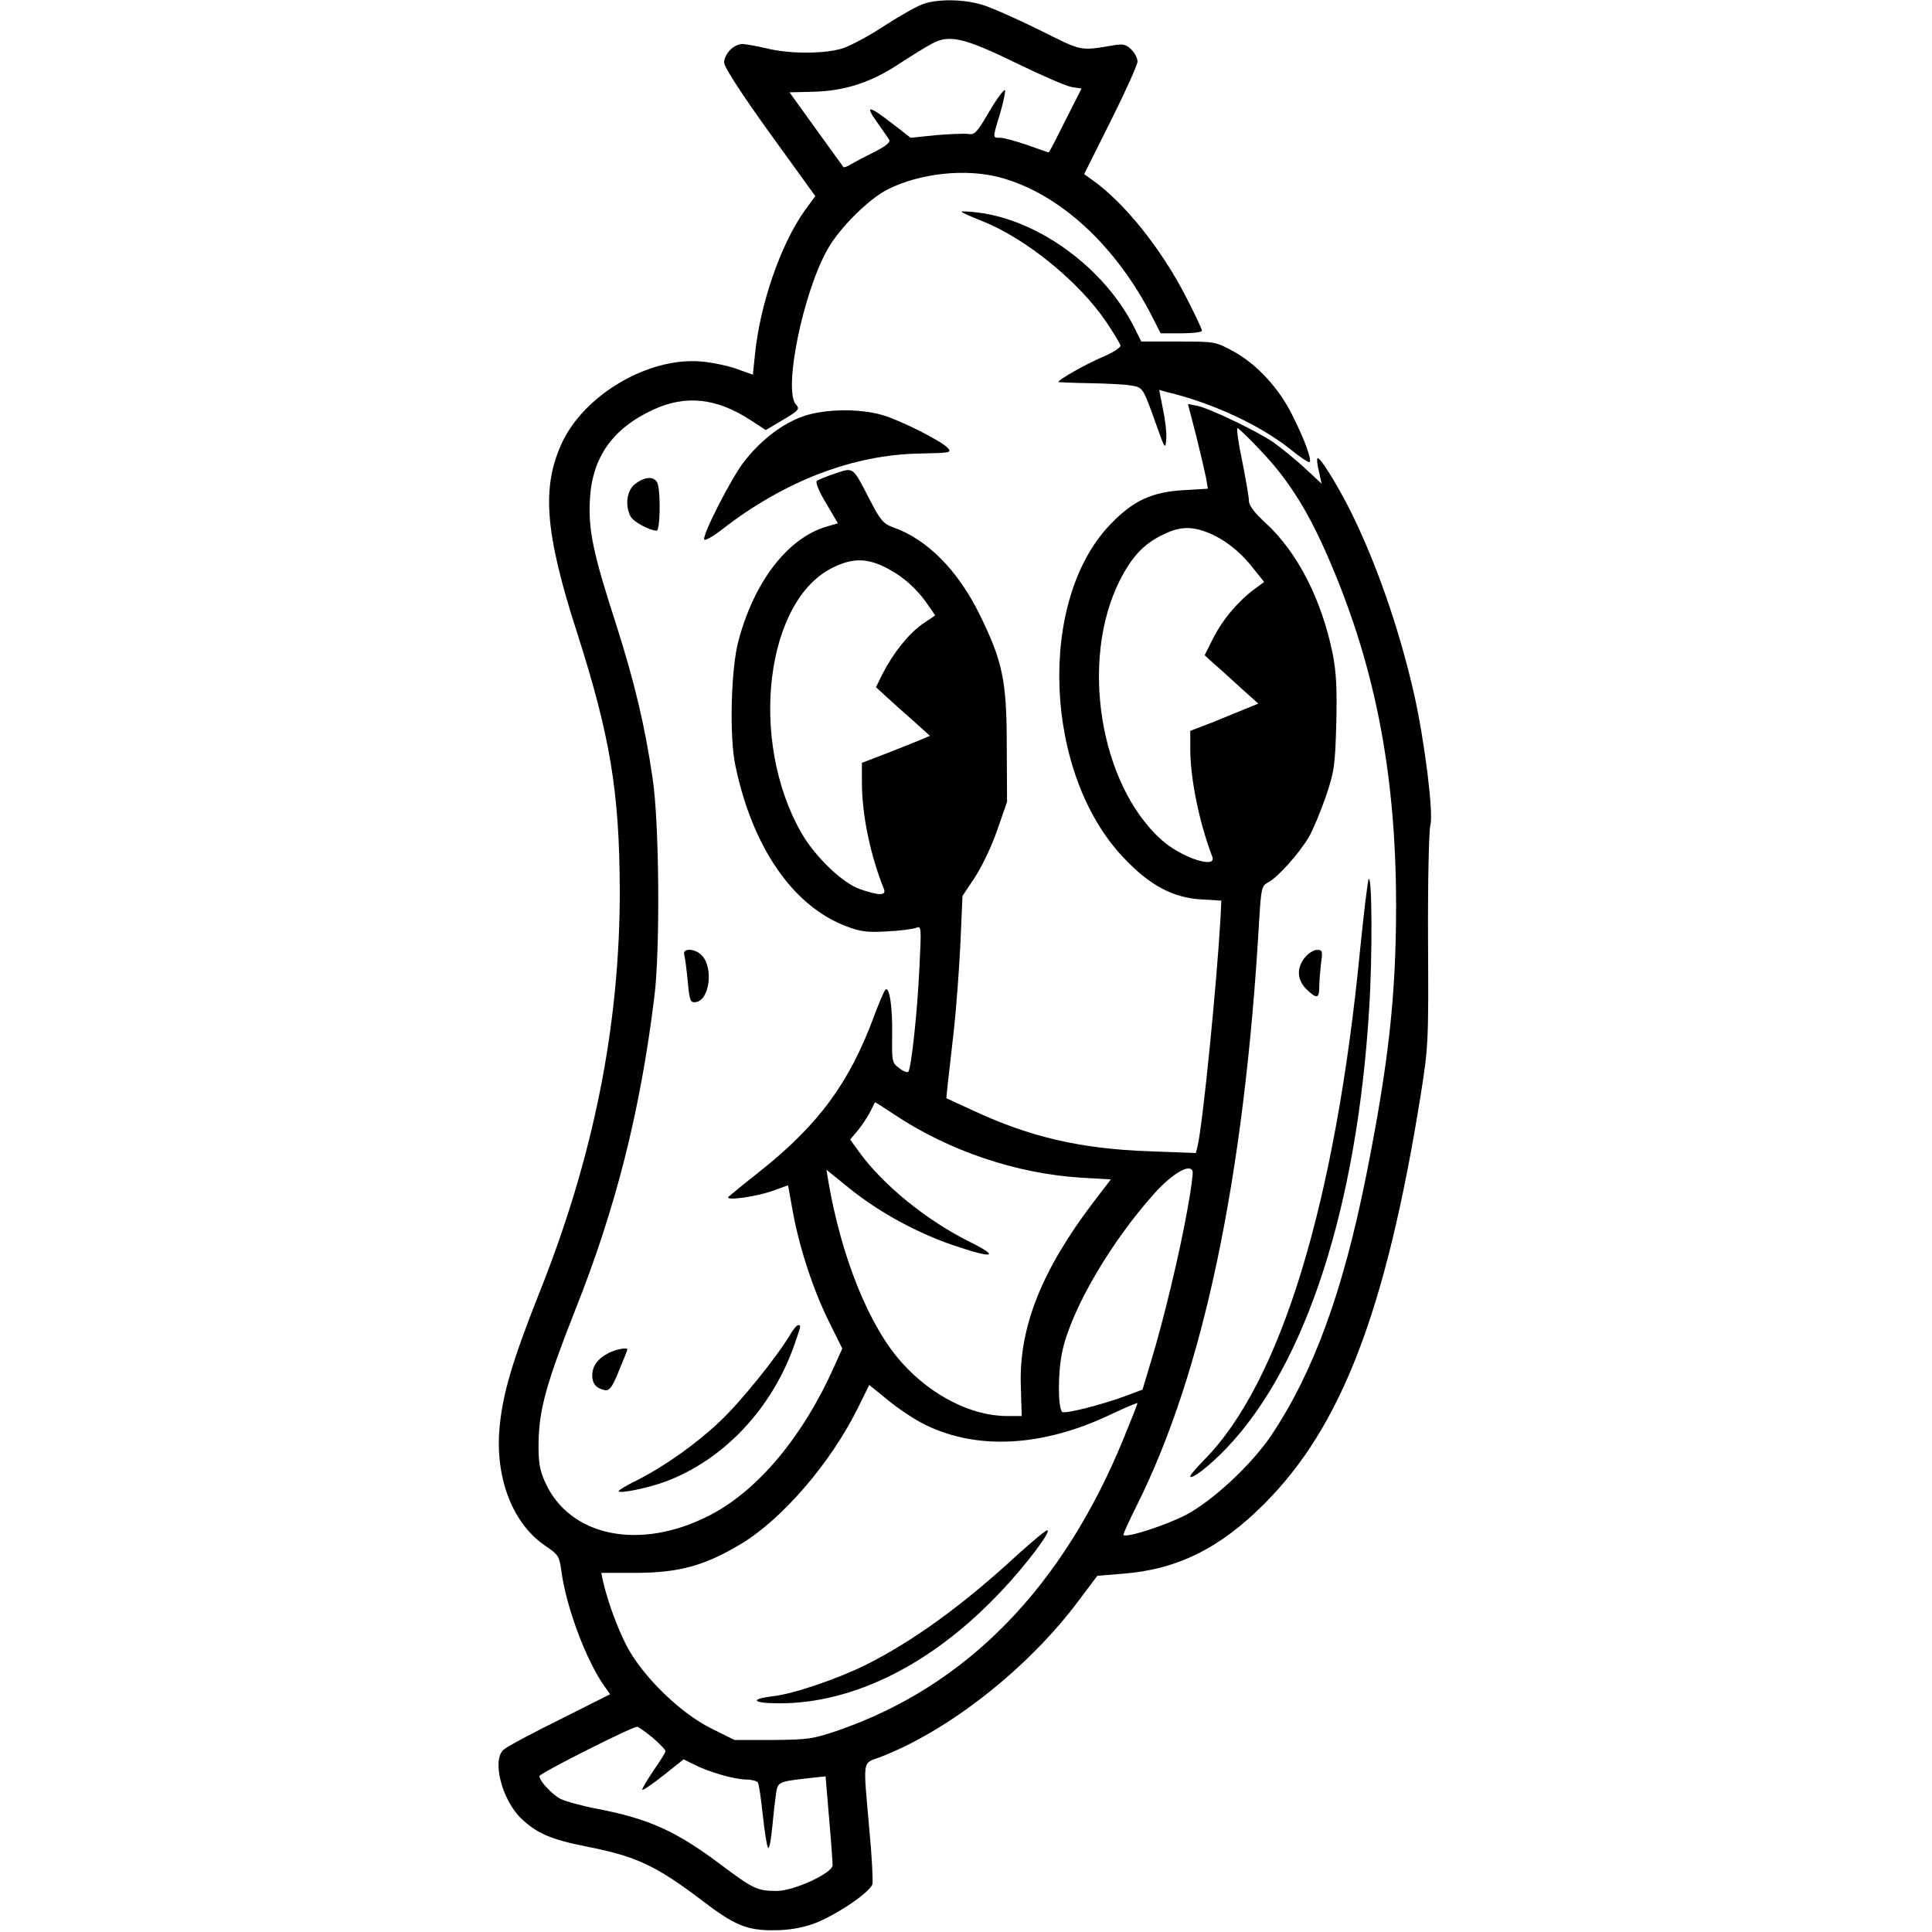<?xml version="1.0" standalone="no"?>
<!DOCTYPE svg PUBLIC "-//W3C//DTD SVG 20010904//EN"
 "http://www.w3.org/TR/2001/REC-SVG-20010904/DTD/svg10.dtd">
<svg version="1.0" xmlns="http://www.w3.org/2000/svg"
 width="659pt" height="659pt" viewBox="0 0 659 659"
 preserveAspectRatio="xMidYMid meet">
<g transform="translate(0,659) scale(0.1,-0.1)"
fill="#000000" stroke="none">
<path d="M3148 6576 c-20 -7 -79 -40 -130 -73 -51 -34 -115 -68 -141 -77 -59
-20 -182 -21 -262 -1 -33 8 -70 14 -82 15 -30 0 -63 -34 -63 -64 0 -14 59
-106 155 -239 l156 -216 -36 -49 c-82 -115 -153 -320 -170 -493 l-7 -67 -56
20 c-31 11 -85 22 -121 25 -177 15 -392 -110 -471 -271 -74 -154 -63 -310 50
-659 111 -348 143 -538 144 -872 1 -462 -90 -915 -276 -1379 -92 -232 -126
-348 -135 -467 -12 -169 49 -320 159 -393 43 -29 46 -35 53 -86 16 -120 84
-304 147 -392 l19 -27 -173 -87 c-95 -47 -181 -93 -190 -102 -41 -35 -6 -171
59 -234 54 -52 104 -73 226 -97 168 -33 235 -65 391 -183 111 -85 154 -103
246 -102 50 0 95 8 135 22 75 28 193 107 201 136 2 11 -2 96 -11 189 -21 238
-24 221 33 242 234 88 509 304 681 535 l64 85 86 7 c184 14 330 85 482 237
265 264 417 661 535 1396 26 164 27 182 25 530 -1 198 3 374 8 391 11 39 -19
282 -55 444 -51 225 -130 452 -220 632 -44 87 -103 182 -110 175 -3 -2 -1 -23
5 -46 l9 -41 -59 55 c-33 30 -80 68 -105 86 -55 38 -220 117 -261 125 l-31 6
28 -108 c15 -60 30 -125 34 -145 l6 -36 -83 -5 c-108 -6 -173 -36 -251 -118
-249 -261 -225 -850 46 -1135 89 -95 170 -138 268 -143 l66 -4 -3 -62 c-14
-236 -60 -697 -78 -775 l-6 -24 -157 6 c-235 8 -408 48 -605 140 l-89 41 5 51
c3 27 13 111 21 185 8 74 18 207 22 294 l7 160 42 63 c23 35 58 107 76 160
l34 98 -1 190 c0 224 -14 289 -93 450 -74 150 -179 256 -294 296 -33 12 -44
24 -78 90 -62 120 -56 115 -120 94 -30 -10 -58 -21 -63 -26 -5 -4 8 -37 32
-76 l40 -68 -38 -11 c-133 -39 -247 -187 -301 -389 -26 -95 -32 -331 -10 -430
59 -278 197 -477 379 -545 47 -18 72 -21 137 -17 44 2 89 8 99 12 19 8 19 4
12 -136 -7 -154 -28 -344 -38 -355 -4 -3 -18 2 -31 13 -24 17 -25 23 -24 108
2 97 -9 173 -23 159 -5 -5 -22 -46 -39 -91 -83 -225 -188 -368 -386 -526 -55
-43 -104 -84 -110 -89 -15 -16 102 1 156 22 l47 17 16 -89 c23 -125 69 -266
123 -375 l46 -93 -28 -62 c-106 -238 -260 -422 -423 -506 -237 -123 -479 -75
-563 113 -18 40 -23 67 -22 135 2 113 26 200 126 454 138 347 221 676 269
1066 20 160 17 595 -6 745 -26 179 -62 330 -126 530 -78 241 -93 317 -88 419
7 145 77 244 215 308 111 52 218 41 336 -37 l49 -32 59 35 c54 32 58 37 44 52
-44 49 24 382 108 530 41 73 140 171 205 204 109 55 265 72 382 41 203 -54
398 -233 523 -481 l26 -51 70 0 c39 0 71 4 71 9 0 5 -25 58 -55 116 -83 162
-209 320 -319 398 l-28 20 91 182 c50 100 91 191 91 202 0 11 -9 29 -21 41
-17 17 -29 20 -57 15 -122 -20 -107 -23 -259 53 -78 38 -165 77 -194 85 -64
19 -151 20 -201 2z m318 -201 c86 -42 171 -79 190 -82 l33 -5 -55 -109 c-30
-60 -55 -109 -57 -109 -1 0 -33 11 -72 25 -38 13 -80 25 -92 25 -28 0 -28 -3
-2 82 11 38 19 74 17 80 -2 6 -26 -26 -53 -71 -42 -73 -51 -82 -72 -78 -13 2
-63 0 -110 -4 l-87 -9 -59 46 c-84 65 -98 67 -56 8 19 -27 38 -54 42 -61 5 -8
-12 -22 -50 -41 -32 -16 -68 -35 -80 -42 -12 -8 -24 -12 -26 -10 -2 3 -44 61
-94 130 l-90 125 79 2 c106 2 198 31 293 94 43 28 94 60 114 70 58 32 109 21
287 -66z m835 -1323 c88 -92 154 -194 219 -340 167 -375 242 -751 242 -1212 0
-308 -26 -539 -102 -920 -79 -395 -179 -669 -323 -885 -68 -101 -200 -224
-293 -273 -71 -36 -201 -78 -212 -68 -2 2 19 48 46 102 227 454 367 1120 417
1995 7 111 8 117 32 130 33 18 104 98 137 153 14 24 40 86 58 138 29 85 32
106 36 249 3 120 0 175 -12 238 -38 187 -121 349 -231 449 -36 33 -55 58 -55
74 0 13 -11 74 -23 136 -13 61 -20 112 -16 112 3 0 40 -35 80 -78z m-188 -276
c57 -21 113 -63 158 -120 l41 -51 -34 -25 c-57 -43 -107 -103 -139 -165 l-30
-60 33 -30 c19 -16 60 -54 92 -83 l58 -52 -44 -18 c-24 -10 -76 -31 -115 -47
l-73 -28 0 -62 c0 -102 31 -252 75 -367 17 -44 -107 -3 -174 58 -210 189 -278
612 -142 883 41 81 81 124 143 155 58 29 95 32 151 12z m-1104 -116 c59 -27
110 -69 149 -123 l32 -46 -44 -30 c-47 -33 -99 -98 -136 -170 l-22 -45 38 -35
c22 -20 63 -57 93 -83 l53 -48 -43 -18 c-24 -10 -77 -31 -116 -46 l-73 -28 0
-68 c0 -109 29 -249 75 -362 9 -23 -15 -24 -81 -1 -60 20 -155 112 -201 193
-181 317 -121 798 112 906 61 29 106 30 164 4z m39 -1870 c187 -125 417 -203
639 -217 l102 -6 -59 -77 c-177 -233 -255 -428 -248 -628 l3 -102 -51 0 c-119
0 -256 69 -356 180 -112 123 -208 359 -253 623 l-6 37 84 -68 c101 -80 228
-149 353 -191 133 -45 156 -39 54 12 -148 73 -297 194 -379 307 l-31 43 30 36
c16 21 34 49 41 64 7 15 13 27 14 27 2 0 30 -18 63 -40z m1002 -327 c-27 -151
-82 -379 -122 -510 l-31 -103 -56 -21 c-83 -31 -210 -63 -218 -55 -15 15 -15
137 1 209 32 144 167 374 316 539 61 67 121 101 128 72 2 -7 -6 -66 -18 -131z
m-894 -733 c178 -87 399 -75 630 34 52 25 94 42 94 40 0 -3 -21 -56 -46 -117
-208 -511 -536 -847 -974 -999 -88 -30 -104 -32 -225 -33 l-130 0 -80 40
c-105 52 -233 177 -287 280 -33 63 -67 158 -82 225 l-5 25 122 0 c143 1 229
24 350 96 143 84 312 280 405 470 l37 75 64 -52 c35 -29 92 -67 127 -84z
m-930 -1067 c24 -21 44 -41 44 -46 0 -5 -19 -35 -42 -68 -22 -33 -39 -61 -37
-64 3 -2 35 20 73 50 l68 54 36 -18 c51 -26 139 -51 178 -51 18 0 36 -5 39
-10 4 -6 11 -57 17 -113 6 -56 14 -106 18 -110 4 -5 10 27 14 70 4 43 10 95
13 115 6 40 7 41 114 53 l55 6 12 -143 c7 -79 12 -151 12 -160 0 -27 -132 -88
-191 -88 -65 0 -80 7 -188 88 -154 116 -247 158 -423 192 -53 10 -110 26 -126
34 -30 16 -72 61 -72 78 0 9 315 168 333 168 5 0 28 -17 53 -37z"/>
<path d="M4668 3590 c-3 -8 -16 -113 -28 -232 -84 -870 -272 -1486 -534 -1749
-25 -26 -46 -50 -46 -54 0 -16 68 36 127 99 268 283 442 822 483 1493 12 183
10 470 -2 443z"/>
<path d="M4451 3324 c-29 -36 -27 -76 5 -108 35 -34 44 -33 44 8 0 18 3 54 6
80 6 42 5 46 -14 46 -11 0 -30 -12 -41 -26z"/>
<path d="M3473 1289 c-186 -172 -355 -295 -518 -377 -99 -49 -248 -100 -320
-108 -81 -10 -67 -24 24 -24 254 0 521 134 752 378 86 90 178 212 161 212 -6
0 -50 -37 -99 -81z"/>
<path d="M3280 5868 c0 -3 32 -17 70 -32 149 -59 331 -207 424 -345 25 -37 46
-73 48 -79 2 -7 -26 -25 -62 -40 -56 -24 -150 -77 -150 -85 0 -1 47 -3 105 -4
58 -1 123 -4 143 -8 42 -7 40 -5 90 -145 25 -70 27 -73 30 -40 2 20 -3 66 -11
103 l-13 67 25 -7 c153 -36 320 -113 423 -196 33 -27 62 -46 65 -43 8 7 -16
74 -56 154 -46 96 -123 179 -203 223 -62 34 -64 34 -189 34 l-126 0 -23 46
c-101 203 -325 368 -534 394 -31 4 -56 5 -56 3z"/>
<path d="M2726 5165 c-68 -28 -135 -81 -189 -151 -42 -54 -141 -247 -135 -264
2 -6 30 10 62 35 213 165 446 254 673 258 104 2 110 3 96 19 -22 24 -159 93
-222 112 -85 25 -213 21 -285 -9z"/>
<path d="M2166 4939 c-28 -22 -35 -73 -15 -111 10 -18 65 -48 89 -48 11 0 14
119 4 158 -8 28 -42 29 -78 1z"/>
<path d="M2334 3333 c3 -10 8 -51 12 -91 6 -67 9 -73 28 -70 46 7 60 115 21
158 -23 26 -69 27 -61 3z"/>
<path d="M2696 2039 c-44 -75 -169 -230 -239 -296 -82 -78 -188 -153 -284
-202 -35 -17 -63 -34 -63 -37 0 -10 96 9 159 32 201 75 366 251 442 471 22 64
22 63 11 63 -4 0 -16 -14 -26 -31z"/>
<path d="M2076 1975 c-38 -20 -55 -44 -56 -76 0 -29 14 -45 44 -51 15 -2 25
11 47 66 16 38 29 71 29 73 0 8 -38 1 -64 -12z"/>
</g>
</svg>

